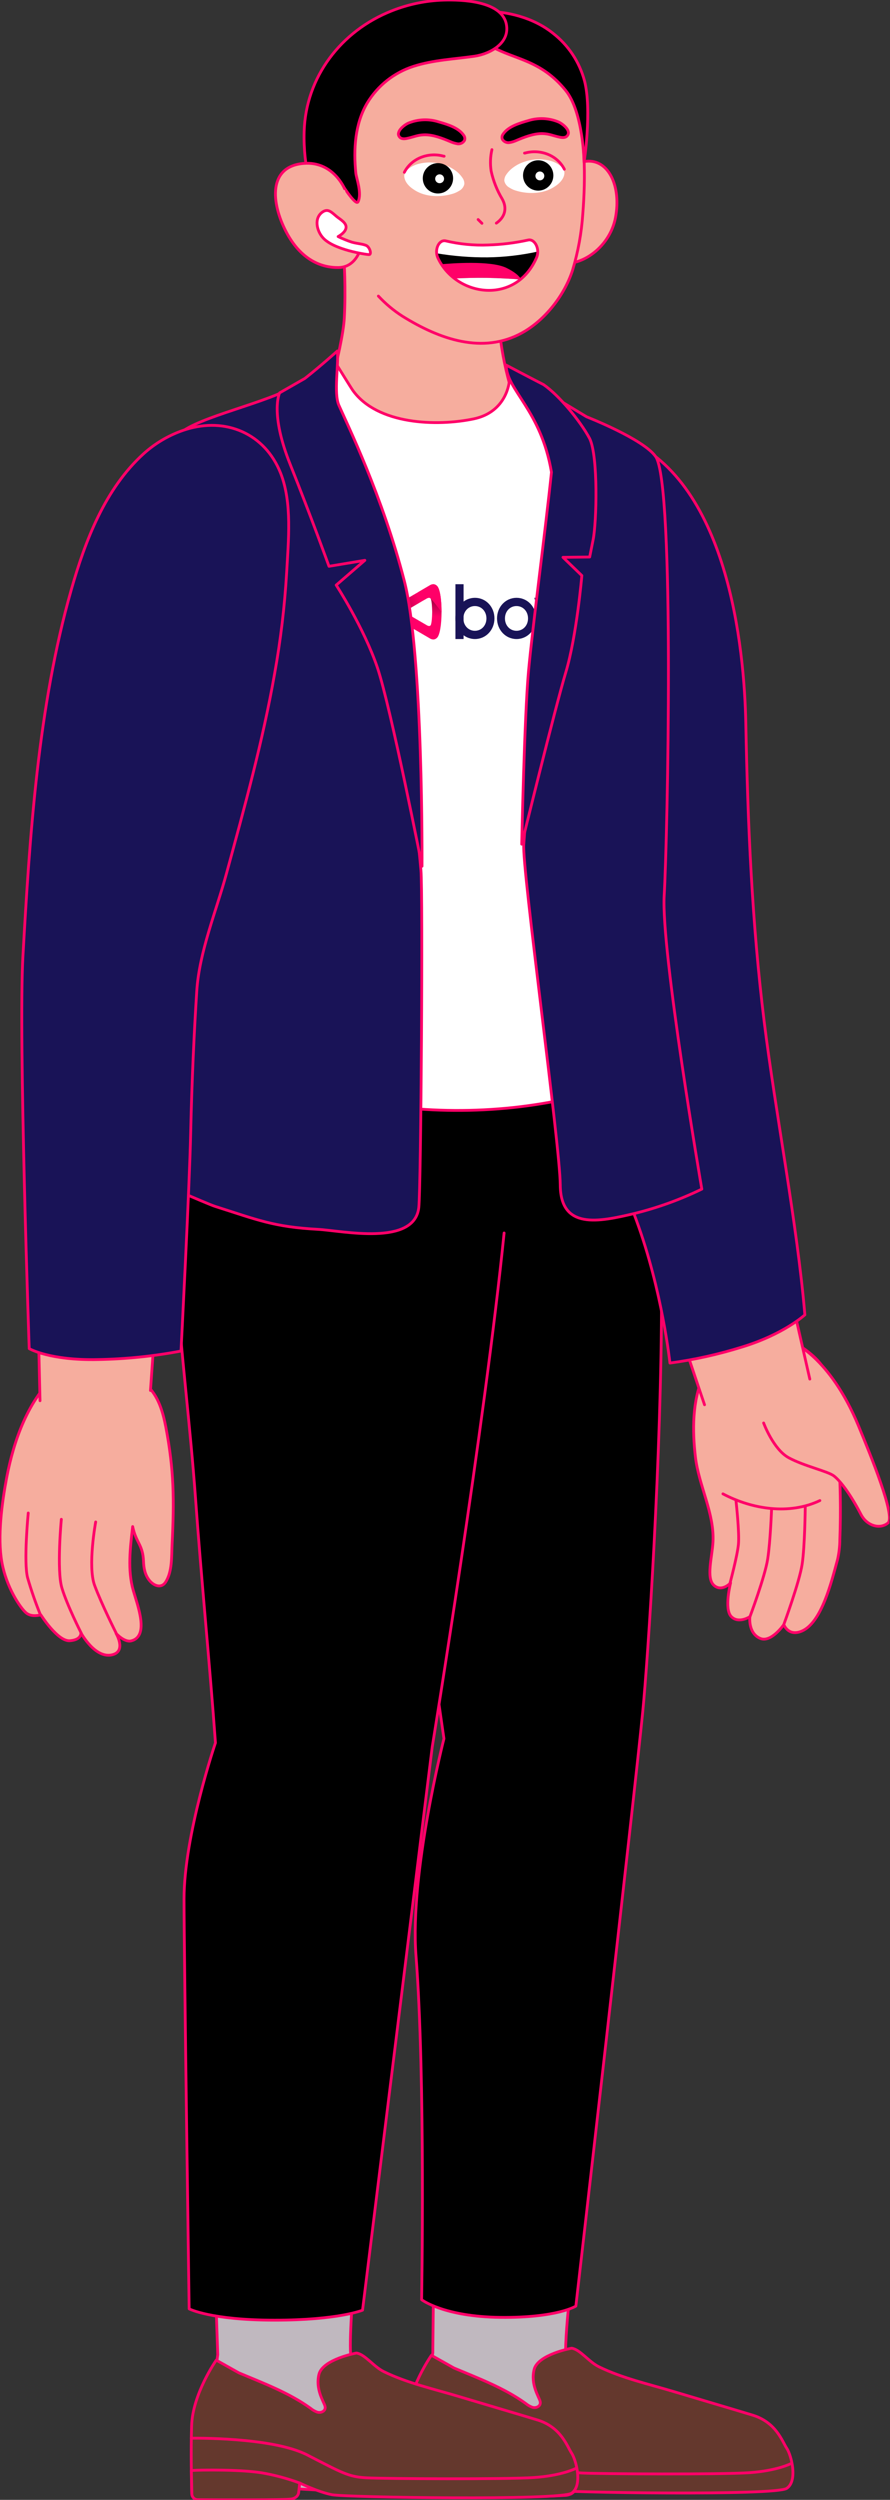 <svg width="160" height="449" viewBox="0 0 160 449" fill="none" xmlns="http://www.w3.org/2000/svg">
<rect x="0" y="0" width="160" height="449" fill="#333333" stroke="none"/>
<g clip-path="url(#clip0_16815_4805)">
<path d="M128.969 434.842C115.822 432.202 102.51 428.525 101.824 425.095C101.138 421.665 102.949 407.841 102.949 407.841H102.918C104.838 384.504 111.784 323.445 112.627 311.106C113.656 296.018 120.755 209.018 112.223 171.817C112.015 170.906 69.022 165.305 69.022 165.305L69.513 177.31C69.513 177.31 72.912 222.851 75.157 246.748C77.402 270.645 82.421 313.828 82.421 313.828C82.421 313.828 74.992 332.315 76.425 347.186C78.084 364.436 77.68 395.449 77.936 409.907L77.81 422.603C77.228 426.076 76.073 429.354 75.062 432.71C74.111 435.919 73.416 439.727 75.743 442.531C77.61 444.78 80.489 445.241 83.22 445.462C86.693 445.751 90.159 445.999 93.618 446.204C99.788 446.587 136.893 447.859 138.947 445.071C139.282 444.574 139.477 443.995 139.511 443.395C140.036 438.107 133.09 435.671 128.969 434.842Z" fill="#C0B8BF" stroke="#FF0068" stroke-width="0.502" stroke-linecap="round" stroke-linejoin="round"/>
<path d="M92.399 436.869C79.143 434.824 64.051 427.686 63.213 424.278C62.571 421.672 63.474 412.95 63.522 409.003C65.137 387.611 74.637 323.37 74.923 310.64C75.266 295.522 97.236 206.39 87.028 169.615C86.781 168.716 47.952 165.03 47.952 165.03C47.952 165.03 44.422 171.977 41.874 188.545C39.325 205.113 37.966 223.983 41.309 247.75C44.652 271.516 45.217 312.442 45.217 312.442C45.217 312.442 35.543 332.896 37.649 347.689C40.093 364.843 37.797 395.804 38.713 410.232L39.147 422.923C38.687 426.722 37.48 430.304 36.646 434.029C35.912 437.29 35.656 441.931 38.7 444.146C40.037 445.118 41.687 445.557 43.319 445.835C53.149 447.506 63.157 447.437 73.095 447.549C82.474 447.658 92.06 448.813 101.421 448.201C101.865 448.205 102.304 448.105 102.702 447.91C105.051 446.529 103.058 442.565 101.834 441.167C99.419 438.549 95.781 437.39 92.399 436.869Z" fill="#C0B8BF" stroke="#FF0068" stroke-width="0.502" stroke-linecap="round" stroke-linejoin="round"/>
<path d="M96.268 175.231L116.779 172.943C116.779 172.943 118.93 204.13 118.93 232.717C118.93 261.303 116.497 297.796 115.542 307.508C114.064 322.57 103.525 414.199 103.525 414.199C103.525 414.199 100.17 416.33 89.965 416.222C79.761 416.113 75.794 413.044 75.794 413.044C75.794 413.044 76.498 373.39 74.788 351.295C73.634 336.394 79.812 312.28 79.812 312.28C79.812 312.28 74.57 276.964 72.777 253.023C70.984 229.082 71.387 179.144 71.387 179.144L96.268 175.231Z" fill="black" stroke="#FF0068" stroke-width="0.502" stroke-linecap="round" stroke-linejoin="round"/>
<path d="M87.712 172.534C87.41 171.635 39.624 164.779 39.624 164.779C39.624 164.779 35.667 174.292 32.873 190.869C28.509 216.759 33.261 243.148 35.149 269.099C36.156 283.167 37.711 298.962 38.733 313.029C38.733 313.029 33.085 329.606 33.085 341.081C33.085 350.759 34.006 414.692 34.006 414.692C34.006 414.692 37.877 416.724 49.369 416.724C60.862 416.724 65.176 414.931 65.176 414.931L77.7 313.793C77.7 313.793 87.149 255.905 90.627 221.457" fill="black"/>
<path d="M87.712 172.534C87.41 171.635 39.624 164.779 39.624 164.779C39.624 164.779 35.667 174.292 32.873 190.869C28.509 216.759 33.261 243.148 35.149 269.099C36.156 283.167 37.711 298.962 38.733 313.029C38.733 313.029 33.085 329.606 33.085 341.081C33.085 350.759 34.006 414.692 34.006 414.692C34.006 414.692 37.877 416.724 49.369 416.724C60.862 416.724 65.176 414.931 65.176 414.931L77.7 313.793C77.7 313.793 87.149 255.905 90.627 221.457" stroke="#FF0068" stroke-width="0.502" stroke-linecap="round" stroke-linejoin="round"/>
<path d="M102.755 421.761C102.755 421.761 96.677 422.877 96.017 425.595C95.357 428.313 96.885 430.47 97.102 431.304C97.319 432.138 96.442 432.585 95.726 432.381C95.291 432.227 94.887 431.998 94.532 431.703C90.676 428.907 85.983 427.153 81.615 425.317L77.555 423.037C77.555 423.037 73.305 429.064 73.127 434.834C72.988 439.301 73.097 444.755 73.149 446.991C73.155 447.268 73.27 447.531 73.468 447.725C73.665 447.918 73.931 448.027 74.208 448.028C77.864 448.055 90.082 448.12 91.141 447.885C92.365 447.616 92.365 446.665 92.365 446.665L92.543 445.098C92.543 445.098 95.865 446.722 98.348 447.208C100.832 447.694 139.4 448.293 141.436 446.934C143.472 445.575 142.252 440.956 141.436 439.731C140.62 438.507 139.556 435.068 135.258 433.77C130.529 432.337 125.788 430.952 121.056 429.532C116.618 428.204 111.868 427.149 107.696 425.108C105.833 424.205 104.275 421.96 102.755 421.761Z" fill="#64382D" stroke="#FF0068" stroke-width="0.502" stroke-linecap="round" stroke-linejoin="round"/>
<path d="M86.394 443.404C82.751 442.639 74.597 442.735 73.038 442.861C73.038 442.861 73.108 446.23 73.13 447.068C73.136 447.344 73.25 447.607 73.447 447.8C73.644 447.994 73.908 448.104 74.185 448.106C77.845 448.132 90.062 448.193 91.118 447.962C92.342 447.689 92.342 446.738 92.342 446.738L92.472 445.592L92.516 445.11C90.526 444.372 88.478 443.802 86.394 443.404Z" fill="#64382D" stroke="#FF0068" stroke-width="0.502" stroke-linecap="round" stroke-linejoin="round"/>
<path d="M73.078 437.056C73.078 437.056 87.562 436.8 93.919 440.065C100.275 443.33 101.365 444.008 104.63 444.177C107.895 444.346 129.704 444.464 134.688 444.121C139.672 443.778 142.16 442.501 142.16 442.501" stroke="#FF0068" stroke-width="0.502" stroke-linecap="round" stroke-linejoin="round"/>
<path d="M64.076 422.628C64.076 422.628 57.997 423.744 57.337 426.462C56.677 429.18 58.205 431.338 58.427 432.171C58.648 433.005 57.767 433.452 57.046 433.248C56.612 433.096 56.209 432.866 55.856 432.571C52.001 429.774 47.303 428.02 42.935 426.184L38.876 423.904C38.876 423.904 34.63 429.931 34.447 435.701C34.308 440.169 34.417 445.622 34.473 447.858C34.479 448.134 34.592 448.398 34.789 448.592C34.987 448.786 35.252 448.895 35.528 448.896C39.188 448.922 51.406 448.987 52.461 448.752C53.686 448.483 53.685 447.532 53.685 447.532L53.864 445.965C53.864 445.965 57.185 447.589 59.664 448.075C62.143 448.561 100.716 449.161 102.756 447.802C104.797 446.443 103.573 441.823 102.756 440.599C101.94 439.374 100.876 435.936 96.578 434.637C91.85 433.205 87.109 431.819 82.376 430.4C77.939 429.071 73.184 428.016 69.016 425.975C67.158 425.072 65.6 422.828 64.076 422.628Z" fill="#64382D" stroke="#FF0068" stroke-width="0.502" stroke-linecap="round" stroke-linejoin="round"/>
<path d="M47.751 444.271C44.112 443.507 35.959 443.602 34.4 443.728C34.4 443.728 34.469 447.097 34.491 447.935C34.497 448.212 34.61 448.475 34.807 448.669C35.004 448.863 35.27 448.972 35.546 448.973C39.202 448.999 51.42 449.06 52.479 448.83C53.699 448.556 53.699 447.605 53.699 447.605L53.829 446.459L53.877 445.977C51.886 445.239 49.837 444.669 47.751 444.271V444.271Z" fill="#64382D" stroke="#FF0068" stroke-width="0.502" stroke-linecap="round" stroke-linejoin="round"/>
<path d="M34.395 437.925C34.395 437.925 48.883 437.669 55.235 440.934C61.587 444.199 62.685 444.876 65.951 445.045C69.216 445.214 91.02 445.332 96.009 444.989C100.997 444.646 103.477 443.369 103.477 443.369" stroke="#FF0068" stroke-width="0.502" stroke-linecap="round" stroke-linejoin="round"/>
<path d="M74.715 144.028C74.715 142.384 75.924 141.129 77.425 141.129C78.931 141.129 80.135 142.384 80.135 144.028C80.135 145.658 78.931 146.926 77.425 146.926C75.924 146.926 74.715 145.658 74.715 144.028ZM79.021 144.028C79.021 143.027 78.324 142.288 77.419 142.288C76.513 142.288 75.817 143.027 75.817 144.028C75.817 145.028 76.513 145.767 77.419 145.767C78.324 145.767 79.021 145.028 79.021 144.028Z" fill="white"/>
<path d="M87.46 141.129L85.84 146.863H84.75L83.678 142.906L82.6 146.863H81.51L79.897 141.129H81.07L82.064 144.894L83.148 141.129H84.208L85.274 144.894L86.287 141.129H87.46Z" fill="white"/>
<path d="M68.938 144.028C68.938 142.384 70.147 141.129 71.647 141.129C73.154 141.129 74.357 142.384 74.357 144.028C74.357 145.658 73.154 146.926 71.647 146.926C70.141 146.926 68.938 145.658 68.938 144.028ZM73.243 144.028C73.243 143.027 72.547 142.288 71.641 142.288C70.736 142.288 70.039 143.027 70.039 144.028C70.039 145.028 70.736 145.767 71.641 145.767C72.547 145.767 73.243 145.028 73.243 144.028Z" fill="white"/>
<path d="M70.069 139.218H68.938V146.926H70.069V139.218Z" fill="white"/>
<path d="M88.937 142.091V145.18C88.937 146.04 89.401 145.983 90.342 145.939V146.818C88.758 147.047 88.014 146.588 88.014 145.18V142.091V141.141V139.466L88.937 139.173V141.141H90.342V142.091H88.937Z" fill="white"/>
<path d="M90.992 139.88C90.992 139.517 91.266 139.211 91.618 139.211C91.957 139.211 92.231 139.517 92.231 139.88C92.231 140.243 91.957 140.536 91.618 140.536C91.272 140.536 90.992 140.237 90.992 139.88ZM91.153 141.141H92.076V146.875H91.153V141.141Z" fill="white"/>
<path d="M95.631 146.003C96.34 146.003 96.858 145.652 97.114 145.2L97.876 145.659C97.424 146.404 96.638 146.901 95.607 146.901C93.945 146.901 92.844 145.659 92.844 144.009C92.844 142.378 93.94 141.116 95.542 141.116C97.096 141.116 98.109 142.48 98.109 144.021C98.109 144.161 98.097 144.308 98.079 144.448H93.761C93.94 145.442 94.672 146.003 95.631 146.003ZM93.767 143.614H97.209C97.054 142.524 96.322 142.014 95.548 142.014C94.583 142.021 93.91 142.658 93.767 143.614Z" fill="white"/>
<path d="M55.359 146.888C55.002 147.06 54.698 147.009 54.442 146.741C54.072 146.372 53.822 144.926 53.822 143.104C53.822 141.282 54.072 139.836 54.442 139.466C54.698 139.199 55.002 139.148 55.359 139.32L60.415 142.307L65.472 139.32C65.829 139.148 66.133 139.199 66.389 139.466C66.758 139.836 67.008 141.282 67.008 143.104C67.008 144.926 66.758 146.372 66.389 146.741C66.133 147.009 65.829 147.06 65.472 146.888L60.415 143.9L55.359 146.888ZM55.293 141.435C55.216 141.74 55.168 142.295 55.15 143.11C55.162 143.926 55.21 144.48 55.293 144.786C55.365 145.142 55.597 145.193 55.99 144.932L59.081 143.11L55.996 141.275C55.597 141.021 55.365 141.078 55.293 141.435ZM65.567 141.435C65.495 141.078 65.263 141.027 64.864 141.275L61.779 143.11L64.87 144.932C65.269 145.193 65.501 145.142 65.567 144.786C65.644 144.48 65.692 143.926 65.71 143.11C65.692 142.295 65.644 141.734 65.567 141.435Z" fill="#FF0068"/>
<path d="M56.688 144.518L59.088 143.11L60.416 143.9L57.313 145.729L56.688 144.518Z" fill="url(#paint0_linear_16815_4805)"/>
<path d="M64.168 141.689L61.774 143.11L60.416 142.307L63.537 140.466L64.168 141.689Z" fill="url(#paint1_linear_16815_4805)"/>
<path d="M53.846 142.116L55.174 142.397C55.115 143.747 55.216 144.951 55.43 145.047C55.287 144.945 55.055 144.69 54.733 144.282C54.412 143.875 54.108 143.48 53.822 143.091C53.822 142.779 53.828 142.454 53.846 142.116Z" fill="url(#paint2_linear_16815_4805)"/>
<path d="M66.984 144.097L65.68 143.823C65.728 143.192 65.698 141.944 65.561 141.421C65.537 141.307 65.495 141.224 65.43 141.173C65.573 141.275 65.805 141.53 66.126 141.937C66.448 142.345 66.746 142.734 67.008 143.122C67.008 143.434 67.002 143.759 66.984 144.097Z" fill="url(#paint3_linear_16815_4805)"/>
<path d="M55.359 146.888L57.044 145.894L56.353 144.715L55.925 144.97C55.698 145.104 55.532 145.123 55.412 145.034C55.264 144.932 54.733 144.282 53.822 143.091C53.822 143.677 53.858 146.111 54.442 146.748C54.698 147.009 55.002 147.06 55.359 146.888Z" fill="#FF0068"/>
<path d="M65.472 139.319L63.793 140.313L64.49 141.492L64.919 141.237C65.151 141.103 65.324 141.078 65.431 141.167C65.58 141.269 66.11 141.918 67.009 143.123C67.015 142.454 66.955 140.065 66.396 139.472C66.133 139.198 65.83 139.147 65.472 139.319Z" fill="#FF0068"/>
<path d="M149.612 250.619C150.48 253.971 150.515 257.609 150.715 261.039C151.086 266.18 151.176 271.337 150.984 276.487C150.979 277.706 150.841 278.92 150.571 280.109C149.49 284.042 147.732 291.419 144.154 292.956C141.723 294.002 140.911 291.797 140.911 291.797C140.911 291.797 138.618 295.105 136.669 294.276C134.433 293.325 134.81 290.368 134.81 290.368C134.81 290.368 132.779 291.705 131.459 290.346C130.139 288.987 131.341 284.298 131.341 284.298C131.341 284.298 129.774 286.013 128.341 284.733C126.908 283.452 128.033 279.613 128.176 276.978C128.454 271.807 125.623 266.836 125.024 261.725C124.46 256.91 124.442 251.652 126.431 247.137C130.2 238.579 140.06 240.155 140.064 240.16C142.482 240.546 145.73 242.843 147.254 244.632C148.778 246.421 149.047 248.392 149.612 250.619Z" fill="#F6AD9E" stroke="#FF0068" stroke-width="0.502" stroke-linecap="round" stroke-linejoin="round"/>
<path d="M144.764 270.721C144.764 270.721 144.69 277.75 144.204 280.954C143.717 284.158 140.908 291.783 140.908 291.783" stroke="#FF0068" stroke-width="0.502" stroke-linecap="round" stroke-linejoin="round"/>
<path d="M138.713 270.972C138.713 270.972 138.504 276.768 138.018 279.972C137.532 283.176 134.771 290.51 134.771 290.51" stroke="#FF0068" stroke-width="0.502" stroke-linecap="round" stroke-linejoin="round"/>
<path d="M132.313 269.558C132.313 269.558 132.964 275.297 132.747 277.425C132.53 279.552 131.219 284.424 131.219 284.424" stroke="#FF0068" stroke-width="0.502" stroke-linecap="round" stroke-linejoin="round"/>
<path d="M137.28 255.58C137.28 255.58 139.016 260.317 141.799 261.828C144.582 263.339 148.816 264.242 149.923 265.097C151.03 265.953 152.81 268.223 154.786 272.018C155.867 274.098 158.22 274.723 159.635 273.542C161.051 272.361 156.479 261.281 154.334 256.097C149.185 243.645 142.386 241.014 142.386 241.014" fill="#F6AD9E"/>
<path d="M137.28 255.58C137.28 255.58 139.016 260.317 141.799 261.828C144.582 263.339 148.816 264.242 149.923 265.097C151.03 265.953 152.81 268.223 154.786 272.018C155.867 274.098 158.22 274.723 159.635 273.542C161.051 272.361 156.479 261.281 154.334 256.097C149.185 243.645 142.386 241.014 142.386 241.014" stroke="#FF0068" stroke-width="0.502" stroke-linecap="round" stroke-linejoin="round"/>
<path d="M147.395 269.517C141.924 272.122 135.238 271.101 129.962 268.31" stroke="#FF0068" stroke-width="0.502" stroke-linecap="round" stroke-linejoin="round"/>
<path d="M126.658 252.312C126.658 252.312 107.033 194.667 103.903 179.805C100.147 161.982 98.541 144.163 96.174 126.119C94.638 114.396 92.197 102.2 95.415 90.516C96.283 87.316 97.664 84.134 100.095 81.876C105.305 77.039 113.555 78.251 117.935 83.469C122.316 88.688 123.688 96.347 124.383 102.947C125.469 113.441 124.722 123.969 125.777 134.494C127.11 147.741 128.898 160.979 128.872 174.299L145.584 247.697" fill="#F6AD9E"/>
<path d="M126.658 252.312C126.658 252.312 107.033 194.667 103.903 179.805C100.147 161.982 98.541 144.163 96.174 126.119C94.638 114.396 92.197 102.2 95.415 90.516C96.283 87.316 97.664 84.134 100.095 81.876C105.305 77.039 113.555 78.251 117.935 83.469C122.316 88.688 123.688 96.347 124.383 102.947C125.469 113.441 124.722 123.969 125.777 134.494C127.11 147.741 128.898 160.979 128.872 174.299L145.584 247.697" stroke="#FF0068" stroke-width="0.502" stroke-linecap="round" stroke-linejoin="round"/>
<path d="M111.524 78.41C130.945 85.709 133.819 116.483 134.08 129.973C134.423 147.822 135.183 165.71 137.375 183.442C139.39 199.763 143.31 219.757 144.695 236.156C144.695 236.156 140.944 239.629 133.433 241.926C129.19 243.254 124.843 244.221 120.438 244.818C120.438 244.818 119.066 231.883 114.429 219.24C111.012 209.931 107.291 200.644 104.977 190.984C103.032 182.856 102.102 174.542 100.726 166.31C99.35 158.078 97.175 150.045 95.677 141.844C92.894 126.647 90.341 110.657 91.596 95.165C93.124 76.504 107.977 77.077 111.524 78.41Z" fill="#191357" stroke="#FF0068" stroke-width="0.502" stroke-linecap="round" stroke-linejoin="round"/>
<path d="M57.328 77.238C57.328 77.238 67.843 86.99 81.641 87.42C96.977 87.902 96.859 82.27 96.859 82.27C96.859 82.27 88.176 66.918 89.76 50.741C91.345 34.563 61.825 31.767 61.339 34.876C60.853 37.984 62.46 46.811 61.895 57.149C61.604 62.554 57.328 77.238 57.328 77.238Z" fill="#F6AD9E" stroke="#FF0068" stroke-width="0.502" stroke-linecap="round" stroke-linejoin="round"/>
<path d="M60.089 66.436C56.429 71.968 51.818 72.081 48.444 73.184C45.071 74.287 37.238 76.453 37.238 76.453C37.238 76.453 31.837 87.273 33.63 98.162C35.423 109.051 43.182 120.105 43.182 120.105C43.182 120.105 45.787 138.61 46.221 149.469C46.656 160.327 45.292 178.003 45.292 178.003C52.709 180.098 60.282 181.594 67.939 182.475C81.147 184.059 89.322 183.721 97.302 182.336C113.267 179.57 112.746 178.137 112.746 178.137L111.37 144.449C112.498 133.07 115.095 127.786 115.52 116.354C115.863 107.114 118.264 90.099 112.681 81.984C109.594 77.499 92.622 72.506 91.636 68.746" fill="#F6AD9E"/>
<path d="M60.089 66.436C56.429 71.968 51.818 72.081 48.444 73.184C45.071 74.287 37.238 76.453 37.238 76.453C37.238 76.453 31.837 87.273 33.63 98.162C35.423 109.051 43.182 120.105 43.182 120.105C43.182 120.105 45.787 138.61 46.221 149.469C46.656 160.327 45.292 178.003 45.292 178.003C52.709 180.098 60.282 181.594 67.939 182.475C81.147 184.059 89.322 183.721 97.302 182.336C113.267 179.57 112.746 178.137 112.746 178.137L111.37 144.449C112.498 133.07 115.095 127.786 115.52 116.354C115.863 107.114 118.264 90.099 112.681 81.984C109.594 77.499 92.622 72.506 91.636 68.746" stroke="#FF0068" stroke-width="0.502" stroke-linecap="round" stroke-linejoin="round"/>
<path d="M54.072 71.103C61.575 75.293 65.842 83.26 70.393 90.177C73.688 95.178 77.83 98.37 83.796 99.464C90.308 100.658 101.323 101.978 103.707 93.624C104.862 89.578 103.824 85.045 102.609 81.133C102.051 79.361 101.373 77.629 100.581 75.949C100.407 75.584 99.556 73.934 99.556 73.934L107.71 77.868C110.05 82.458 111.884 87.288 113.181 92.274C116.654 105.382 115.903 119.193 115.352 132.605C114.874 144.501 114.892 156.432 114.709 168.342C114.709 169.488 116.811 187.129 116.811 187.129C116.811 187.129 112.469 192.291 92.401 193.559C72.333 194.827 39.679 188.136 39.679 188.136C40.439 179.661 44.12 160.062 44.676 151.57C45.436 139.977 41.594 118.268 41.589 118.242C41.633 118.516 49.483 113.197 49.965 112.711C53.551 109.107 55.27 104.075 55.522 99.06C55.835 92.982 54.545 86.517 51.276 81.385C50.755 80.564 46.196 73.648 44.915 74.038L54.072 71.103Z" fill="white" stroke="#FF0068" stroke-width="0.502" stroke-linecap="round" stroke-linejoin="round"/>
<path d="M117.689 131.078C117.463 136.144 117.164 141.211 116.855 146.274C116.56 151.141 115.275 157.228 116.243 162.052L119.716 190.351C119.86 191.532 113.256 193.912 112.592 194.163C99.705 199.096 84.904 200.376 71.397 198.822C60.317 197.546 49.662 194.185 39.142 190.382L39.055 190.351C39.055 190.351 40.978 140.104 35.013 122.186C29.047 104.267 34.47 76.758 34.47 76.758L51.069 70.944L60.447 65.369C60.447 65.369 63.113 69.68 63.425 70.115C67.828 76.271 78.496 76.627 85.165 75.234C91.195 73.974 91.56 68.469 91.56 68.469L99.592 72.646C99.592 72.646 111.424 78.021 113.486 80.874C116.286 84.729 116.699 90.308 117.155 94.889C118.275 106.203 118.227 117.596 117.776 128.95L117.689 131.078Z" fill="white" stroke="#FF0068" stroke-width="0.502" stroke-linecap="round" stroke-linejoin="round"/>
<path d="M100.765 31.708C100.765 31.708 102.502 29.233 105.402 28.964C109.431 28.582 111.711 33.48 110.651 39.076C109.605 44.608 103.982 48.541 99.432 47.039C95.689 45.806 98.672 34.847 98.672 34.847" fill="#F6AD9E"/>
<path d="M100.765 31.708C100.765 31.708 102.502 29.233 105.402 28.964C109.431 28.582 111.711 33.48 110.651 39.076C109.605 44.608 103.982 48.541 99.432 47.039C95.689 45.806 98.672 34.847 98.672 34.847" stroke="#FF0068" stroke-width="0.502" stroke-linecap="round" stroke-linejoin="round"/>
<path d="M102.948 48.481C101.515 52.975 98.033 57.46 93.878 59.77C86.81 63.677 79.068 60.968 72.365 56.804C68.856 54.633 65.292 50.63 63.603 46.683C61.688 42.211 61.471 38.26 60.533 33.484L60.416 32.877C58.91 25.183 57.724 17.476 62.096 10.595C67.645 1.859 79.277 -1.028 88.581 1.637C89.427 1.884 90.261 2.174 91.078 2.506C104.633 7.994 105.84 25.339 104.793 38.438C104.556 41.844 103.937 45.213 102.948 48.481Z" fill="#F6AD9E"/>
<path d="M91.056 2.488C104.611 7.976 105.818 25.322 104.772 38.421C104.543 41.832 103.931 45.206 102.948 48.481C101.516 52.974 98.033 57.46 93.878 59.769C86.81 63.677 79.069 60.968 72.365 56.804C70.77 55.784 69.311 54.566 68.023 53.178" stroke="#FF0068" stroke-width="0.502" stroke-linecap="round" stroke-linejoin="round"/>
<path d="M82.282 25.835C81.833 25.763 81.395 25.633 80.98 25.449C79.586 24.863 77.814 24.146 76.204 24.216C75.127 24.251 74.467 24.559 73.425 24.806C72.926 24.924 72.279 25.058 71.888 24.667C70.989 23.764 72.596 22.475 73.399 22.119C75.136 21.402 77.07 21.32 78.861 21.889C80.372 22.323 82.46 22.926 83.385 24.333C83.475 24.457 83.533 24.6 83.556 24.751C83.579 24.902 83.565 25.057 83.515 25.201C83.395 25.417 83.214 25.592 82.995 25.705C82.775 25.818 82.527 25.863 82.282 25.835V25.835Z" fill="black" stroke="#FF0068" stroke-width="0.502" stroke-linecap="round" stroke-linejoin="round"/>
<path d="M91.547 25.617C91.989 25.548 92.42 25.419 92.828 25.235C94.226 24.645 95.993 23.933 97.604 23.998C98.685 24.033 99.341 24.345 100.387 24.588C100.882 24.706 101.529 24.84 101.92 24.449C102.818 23.546 101.216 22.279 100.409 21.905C98.674 21.187 96.741 21.104 94.951 21.671C93.436 22.105 91.347 22.708 90.427 24.115C90.337 24.239 90.278 24.382 90.255 24.533C90.232 24.684 90.245 24.838 90.293 24.983C90.414 25.202 90.599 25.38 90.823 25.493C91.046 25.606 91.299 25.649 91.547 25.617Z" fill="black" stroke="#FF0068" stroke-width="0.502" stroke-linecap="round" stroke-linejoin="round"/>
<path d="M101.455 31.261C101.316 32.186 100.587 32.937 99.836 33.432C97.99 34.735 95.494 34.904 93.358 34.405L93.01 34.313C92.5 34.19 92.014 33.982 91.573 33.697C91.345 33.574 91.145 33.404 90.989 33.197C90.832 32.99 90.722 32.752 90.666 32.499C90.652 32.149 90.741 31.804 90.922 31.504C91.292 30.924 91.773 30.422 92.337 30.028C92.898 29.622 93.517 29.304 94.174 29.086C95.725 28.533 97.408 28.468 98.998 28.899C99.654 29.078 100.265 29.396 100.786 29.833C101.111 30.095 101.344 30.454 101.451 30.858C101.473 30.991 101.475 31.127 101.455 31.261V31.261Z" fill="white"/>
<path d="M96.754 34.239C95.248 34.239 94.027 33.019 94.027 31.513C94.027 30.007 95.248 28.786 96.754 28.786C98.26 28.786 99.481 30.007 99.481 31.513C99.481 33.019 98.26 34.239 96.754 34.239Z" fill="black"/>
<path d="M97.055 32.397C96.613 32.397 96.256 32.039 96.256 31.598C96.256 31.157 96.613 30.799 97.055 30.799C97.496 30.799 97.853 31.157 97.853 31.598C97.853 32.039 97.496 32.397 97.055 32.397Z" fill="white"/>
<path d="M101.455 30.393C100.153 27.827 97.07 26.733 94.365 27.497H94.296" stroke="#FF0068" stroke-width="0.502" stroke-linecap="round" stroke-linejoin="round"/>
<path d="M72.692 31.823C72.826 32.748 73.56 33.499 74.307 33.994C76.152 35.296 78.648 35.465 80.785 34.962L81.132 34.875C81.643 34.749 82.129 34.541 82.573 34.259C82.801 34.136 83 33.965 83.156 33.758C83.311 33.551 83.421 33.313 83.477 33.06C83.493 32.711 83.404 32.364 83.22 32.066C82.852 31.486 82.373 30.984 81.809 30.59C81.247 30.184 80.626 29.866 79.968 29.648C78.417 29.094 76.734 29.029 75.145 29.461C74.488 29.638 73.877 29.957 73.356 30.394C73.032 30.657 72.801 31.016 72.696 31.419C72.668 31.552 72.667 31.689 72.692 31.823V31.823Z" fill="white"/>
<path d="M78.73 34.752C77.225 34.752 76.004 33.531 76.004 32.026C76.004 30.52 77.225 29.299 78.73 29.299C80.236 29.299 81.457 30.52 81.457 32.026C81.457 33.531 80.236 34.752 78.73 34.752Z" fill="black"/>
<path d="M79.033 32.908C78.592 32.908 78.234 32.551 78.234 32.109C78.234 31.668 78.592 31.311 79.033 31.311C79.474 31.311 79.832 31.668 79.832 32.109C79.832 32.551 79.474 32.908 79.033 32.908Z" fill="white"/>
<path d="M72.691 30.953C73.993 28.387 77.076 27.293 79.776 28.058H79.846" stroke="#FF0068" stroke-width="0.502" stroke-linecap="round" stroke-linejoin="round"/>
<path d="M89.229 40.08C90.788 38.999 91.213 37.397 90.284 35.739C89.352 34.188 88.68 32.496 88.296 30.728C88.098 29.447 88.145 28.14 88.435 26.877" stroke="#FF0068" stroke-width="0.502" stroke-linecap="round" stroke-linejoin="round"/>
<path d="M85.955 39.431L86.641 40.112" stroke="#FF0068" stroke-width="0.502" stroke-linecap="round" stroke-linejoin="round"/>
<path d="M78.724 46.331C81.993 53.337 92.768 54.851 96.472 46.238C97.107 44.758 96.149 42.838 94.939 43.114C92.573 43.633 90.164 43.93 87.742 44.001C85.186 44.103 82.628 43.856 80.138 43.267C78.915 42.973 78.037 44.855 78.724 46.331Z" fill="black"/>
<path d="M87.512 49.904C85.48 49.871 83.416 49.932 81.697 50.02C80.776 49.31 79.985 48.444 79.362 47.461C80.978 47.312 88.236 46.737 91.038 48.115C92.519 48.843 93.299 49.516 93.658 50.128L93.565 50.198C92.051 50.081 89.954 49.95 87.512 49.904Z" fill="#FF0068"/>
<path d="M78.496 45.496C78.374 44.239 79.136 43.03 80.121 43.268C82.611 43.856 85.169 44.103 87.725 44.001C90.147 43.931 92.556 43.633 94.922 43.114C95.856 42.904 96.636 43.997 96.65 45.188C93.693 45.837 90.678 46.185 87.65 46.224C84.583 46.247 81.52 46.003 78.496 45.496V45.496Z" fill="white"/>
<path d="M87.514 49.904C89.956 49.951 92.053 50.082 93.529 50.199C90.045 53.001 85.123 52.637 81.699 50.021C83.418 49.932 85.482 49.872 87.514 49.904Z" fill="white"/>
<path d="M78.724 46.331C81.993 53.337 92.768 54.851 96.472 46.238C97.107 44.758 96.149 42.838 94.939 43.114C92.573 43.633 90.164 43.93 87.742 44.001C85.186 44.103 82.628 43.856 80.138 43.267C78.915 42.973 78.037 44.855 78.724 46.331Z" stroke="#FF0068" stroke-width="0.502" stroke-linecap="round" stroke-linejoin="round"/>
<path d="M89.158 2.15C89.158 2.15 86.336 7.148 88.29 8.298C92.371 10.708 97.164 10.665 101.701 16.253C104.875 20.16 105.001 29.165 105.001 29.165C105.001 29.165 106.447 19.8 105.075 14.503C104.163 11.111 102.168 8.11 99.391 5.958C94.841 2.333 89.158 2.15 89.158 2.15Z" fill="black" stroke="#FF0068" stroke-width="0.502" stroke-linecap="round" stroke-linejoin="round"/>
<path d="M74.323 11.919C70.851 13.04 67.902 15.377 66.017 18.501C63.799 22.235 63.542 26.872 63.968 31.092C64.064 32.017 65.105 34.705 64.372 36.242C63.938 37.136 61.111 32.547 61.111 32.547L60.946 39.88C60.946 39.88 64.476 46.08 62.73 45.285C60.985 44.491 54.329 36.35 54.677 23.672C54.946 13.807 61.346 5.536 70.394 1.963C73.386 0.769 76.565 0.109 79.785 0.014C82.985 -0.073 90.088 0.135 91.008 4.251C91.777 7.694 88.16 9.678 85.286 10.1C81.674 10.616 77.866 10.773 74.323 11.919Z" fill="black" stroke="#FF0068" stroke-width="0.502" stroke-linecap="round" stroke-linejoin="round"/>
<path d="M61.951 33.908C61.951 33.908 59.901 28.898 54.57 29.354C48.157 29.905 48.752 36.461 51.417 41.584C54.083 46.708 57.796 48.097 60.852 48.054C63.909 48.01 64.76 44.836 64.76 44.836" fill="#F6AD9E"/>
<path d="M61.951 33.908C61.951 33.908 59.901 28.898 54.57 29.354C48.157 29.905 48.752 36.461 51.417 41.584C54.083 46.708 57.796 48.097 60.852 48.054C63.909 48.01 64.76 44.836 64.76 44.836" stroke="#FF0068" stroke-width="0.502" stroke-linecap="round" stroke-linejoin="round"/>
<path d="M58.05 38.035C59.023 37.41 59.648 38.17 60.538 38.904C61.142 39.403 62.314 40.007 62.21 40.905C62.106 41.804 60.781 42.49 60.781 42.49C61.588 42.883 62.421 43.221 63.274 43.502C64.216 43.762 65.18 43.806 65.827 44.083C66.474 44.361 66.886 45.742 66.335 45.729C65.783 45.716 59.944 44.861 58.042 42.69C56.926 41.448 56.383 39.112 58.05 38.035Z" fill="white" stroke="#FF0068" stroke-width="0.502" stroke-linecap="round" stroke-linejoin="round"/>
<path d="M89.353 111.075C89.353 108.975 90.918 107.371 92.86 107.371C94.81 107.371 96.367 108.975 96.367 111.075C96.367 113.159 94.81 114.779 92.86 114.779C90.918 114.779 89.353 113.159 89.353 111.075ZM94.926 111.075C94.926 109.797 94.024 108.853 92.853 108.853C91.681 108.853 90.779 109.797 90.779 111.075C90.779 112.353 91.681 113.297 92.853 113.297C94.024 113.297 94.926 112.353 94.926 111.075Z" fill="#191357"/>
<path d="M105.847 107.371L103.75 114.697H102.34L100.953 109.642L99.558 114.697H98.147L96.059 107.371H97.577L98.864 112.182L100.267 107.371H101.639L103.018 112.182L104.329 107.371H105.847Z" fill="#191357"/>
<path d="M81.877 111.075C81.877 108.975 83.442 107.371 85.384 107.371C87.334 107.371 88.891 108.975 88.891 111.075C88.891 113.159 87.334 114.779 85.384 114.779C83.434 114.779 81.877 113.159 81.877 111.075ZM87.449 111.075C87.449 109.797 86.548 108.853 85.376 108.853C84.205 108.853 83.303 109.797 83.303 111.075C83.303 112.353 84.205 113.297 85.376 113.297C86.548 113.297 87.449 112.353 87.449 111.075Z" fill="#191357"/>
<path d="M83.341 104.929H81.877V114.779H83.341V104.929Z" fill="#191357"/>
<path d="M107.759 108.6V112.548C107.759 113.647 108.36 113.574 109.578 113.517V114.64C107.528 114.934 106.564 114.347 106.564 112.548V108.6V107.387V105.247L107.759 104.872V107.387H109.578V108.6H107.759Z" fill="#191357"/>
<path d="M110.418 105.776C110.418 105.312 110.773 104.921 111.227 104.921C111.667 104.921 112.021 105.312 112.021 105.776C112.021 106.24 111.667 106.614 111.227 106.614C110.78 106.614 110.418 106.231 110.418 105.776ZM110.626 107.387H111.821V114.714H110.626V107.387Z" fill="#191357"/>
<path d="M116.421 113.599C117.339 113.599 118.009 113.151 118.341 112.573L119.327 113.16C118.741 114.112 117.724 114.747 116.391 114.747C114.24 114.747 112.814 113.16 112.814 111.051C112.814 108.967 114.233 107.355 116.306 107.355C118.317 107.355 119.628 109.098 119.628 111.067C119.628 111.247 119.612 111.434 119.589 111.613H114.001C114.233 112.883 115.181 113.599 116.421 113.599ZM114.009 110.546H118.464C118.264 109.154 117.316 108.503 116.314 108.503C115.065 108.511 114.194 109.325 114.009 110.546Z" fill="#191357"/>
<path d="M64.305 114.73C63.843 114.95 63.449 114.885 63.118 114.543C62.64 114.071 62.316 112.223 62.316 109.895C62.316 107.567 62.64 105.719 63.118 105.247C63.449 104.905 63.843 104.839 64.305 105.059L70.848 108.877L77.392 105.059C77.854 104.839 78.247 104.905 78.579 105.247C79.057 105.719 79.38 107.567 79.38 109.895C79.38 112.223 79.057 114.071 78.579 114.543C78.247 114.885 77.854 114.95 77.392 114.73L70.848 110.912L64.305 114.73ZM64.22 107.762C64.12 108.153 64.058 108.861 64.035 109.903C64.05 110.945 64.112 111.653 64.22 112.044C64.313 112.5 64.613 112.565 65.122 112.231L69.122 109.903L65.13 107.558C64.613 107.233 64.313 107.306 64.22 107.762ZM77.515 107.762C77.423 107.306 77.122 107.241 76.606 107.558L72.613 109.903L76.613 112.231C77.13 112.565 77.43 112.5 77.515 112.044C77.615 111.653 77.677 110.945 77.7 109.903C77.677 108.861 77.615 108.144 77.515 107.762Z" fill="#FF0068"/>
<path d="M66.023 111.702L69.129 109.903L70.848 110.913L66.833 113.249L66.023 111.702Z" fill="url(#paint4_linear_16815_4805)"/>
<path d="M75.703 108.087L72.605 109.903L70.848 108.877L74.886 106.524L75.703 108.087Z" fill="url(#paint5_linear_16815_4805)"/>
<path d="M62.347 108.633L64.066 108.991C63.989 110.717 64.12 112.255 64.397 112.377C64.212 112.247 63.912 111.922 63.496 111.401C63.079 110.88 62.686 110.375 62.316 109.878C62.316 109.479 62.324 109.064 62.347 108.633Z" fill="url(#paint6_linear_16815_4805)"/>
<path d="M79.35 111.165L77.662 110.815C77.723 110.009 77.685 108.414 77.507 107.746C77.477 107.6 77.423 107.494 77.338 107.429C77.523 107.559 77.823 107.885 78.24 108.406C78.656 108.927 79.041 109.423 79.38 109.92C79.38 110.319 79.373 110.734 79.35 111.165Z" fill="url(#paint7_linear_16815_4805)"/>
<path d="M64.305 114.731L66.486 113.461L65.592 111.955L65.037 112.28C64.744 112.451 64.528 112.476 64.374 112.362C64.182 112.231 63.496 111.401 62.316 109.879C62.316 110.628 62.363 113.737 63.118 114.551C63.449 114.885 63.843 114.95 64.305 114.731Z" fill="#FF0068"/>
<path d="M77.392 105.06L75.219 106.33L76.121 107.836L76.675 107.51C76.976 107.339 77.2 107.307 77.338 107.42C77.531 107.551 78.217 108.381 79.381 109.92C79.388 109.065 79.311 106.012 78.587 105.255C78.248 104.905 77.855 104.84 77.392 105.06Z" fill="#FF0068"/>
<path d="M54.557 70.56C54.557 70.56 55.453 68.064 52.127 69.809C46.313 72.848 33.935 75.336 31.721 78.493C28.247 83.477 33.379 141.448 33.974 151.374C34.569 161.299 26.402 211.438 26.402 211.438C26.402 211.438 37.191 216.214 38.676 216.683C46.32 219.109 49.163 220.368 57.17 220.804C61.512 221.043 74.495 223.899 75.289 216.887C75.689 213.314 76.042 160.459 75.673 156.278C75.304 152.097 70.565 102.307 64.109 88.513C57.653 74.72 54.557 70.56 54.557 70.56Z" fill="#191357" stroke="#FF0068" stroke-width="0.502" stroke-linecap="round" stroke-linejoin="round"/>
<path d="M97.18 69.859L105.46 74.865C105.46 74.865 115.667 78.847 117.877 82.016C121.351 87.001 120 150.899 119.405 160.82C118.811 170.741 126.17 213.572 126.17 213.572C122.306 215.451 118.254 216.918 114.082 217.949C107.535 219.507 100.769 220.872 100.721 212.826C100.686 205.719 93.796 155.827 94.161 151.646C94.525 147.465 97.313 98.243 99.492 87.822C100.765 81.874 96.608 75.916 97.18 69.859Z" fill="#191357" stroke="#FF0068" stroke-width="0.502" stroke-linecap="round" stroke-linejoin="round"/>
<path d="M97.72 69.083C100.439 70.966 104.246 75.479 106.018 78.791C107.559 82.027 107.259 93.783 106.634 96.914L106.009 100.044L101.207 100.101L104.602 103.379C104.602 103.379 103.673 114.233 101.719 120.746C99.765 127.259 93.792 151.623 93.792 151.623C93.792 151.623 94.271 128.697 95.013 120.574C95.756 112.45 98.059 95.212 99.14 84.81C97.249 73.633 91.045 70.064 90.993 65.572C90.993 65.572 95.046 67.715 97.72 69.083Z" fill="#191357" stroke="#FF0068" stroke-width="0.502" stroke-linecap="round" stroke-linejoin="round"/>
<path d="M60.653 63.037C60.653 63.037 57.666 65.728 54.815 67.967C52.685 69.177 50.275 70.561 50.275 70.561C50.275 70.561 48.452 74.116 52.186 83.445C55.921 92.774 59.145 101.712 59.145 101.712L65.592 100.64L60.442 105.09C60.442 105.09 65.427 112.748 67.849 119.917C70.27 127.086 75.869 155.585 75.869 155.585C75.869 155.585 76.106 117.558 72.666 104.262C68.762 89.114 62.44 76.222 60.912 72.766C59.968 70.544 60.911 65.438 60.653 63.037Z" fill="#191357" stroke="#FF0068" stroke-width="0.502" stroke-linecap="round" stroke-linejoin="round"/>
<path d="M26.355 248.77C28.465 250.719 29.277 253.546 29.807 256.29C31.3 264.07 31.326 269.511 30.936 277.391C30.827 279.562 30.988 282.254 29.776 284.155C28.973 285.388 27.605 284.798 26.832 283.821C26.06 282.844 25.843 281.65 25.799 280.447C25.691 277.408 24.458 277.143 23.85 274.187C23.416 277.977 22.895 281.963 23.971 285.706C24.735 288.367 26.893 293.881 23.593 294.719C22.36 295.032 20.858 293.364 20.858 293.364C20.858 293.364 22.743 296.508 20.263 297.194C17.124 298.062 14.537 293.247 14.537 293.247C14.537 293.247 14.762 294.506 12.574 294.693C10.386 294.88 7.334 290.034 7.334 290.034C7.334 290.034 5.701 290.555 4.676 289.67C3.652 288.784 1.142 285.102 0.335 280.578C-0.473 276.054 0.335 269.962 1.203 265.382C2.506 258.63 5.059 251.345 10.347 246.686C14.598 242.93 22.612 245.31 26.355 248.77Z" fill="#F6AD9E" stroke="#FF0068" stroke-width="0.502" stroke-linecap="round" stroke-linejoin="round"/>
<path d="M17.2 273.357C17.2 273.357 15.733 281.311 17.005 284.741C18.277 288.171 20.869 293.299 20.869 293.299" stroke="#FF0068" stroke-width="0.502" stroke-linecap="round" stroke-linejoin="round"/>
<path d="M11.028 272.881C11.028 272.881 10.159 281.999 11.132 285.229C12.07 288.355 14.605 293.331 14.605 293.331" stroke="#FF0068" stroke-width="0.502" stroke-linecap="round" stroke-linejoin="round"/>
<path d="M5.078 271.75C5.078 271.75 4.21 280.62 4.97 283.408C5.628 285.681 6.404 287.919 7.297 290.111" stroke="#FF0068" stroke-width="0.502" stroke-linecap="round" stroke-linejoin="round"/>
<path d="M7.196 251.583C7.196 251.583 5.538 187.845 6.841 172.727C8.408 154.583 12.029 137.06 14.99 119.106C16.913 107.431 18.112 95.057 24.572 84.806C26.344 82.002 28.571 79.353 31.554 77.899C37.954 74.777 45.478 78.333 48.17 84.589C50.862 90.846 49.95 98.552 48.695 105.065C46.694 115.424 42.929 125.285 40.88 135.666C38.314 148.726 36.2 161.903 32.314 174.659L27.051 249.75" fill="#F6AD9E"/>
<path d="M7.196 251.583C7.196 251.583 5.538 187.845 6.841 172.727C8.408 154.583 12.029 137.06 14.99 119.106C16.913 107.431 18.112 95.057 24.572 84.806C26.344 82.002 28.571 79.353 31.554 77.899C37.954 74.777 45.478 78.333 48.17 84.589C50.862 90.846 49.95 98.552 48.695 105.065C46.694 115.424 42.929 125.285 40.88 135.666C38.314 148.726 36.2 161.903 32.314 174.659L27.051 249.75" stroke="#FF0068" stroke-width="0.502" stroke-linecap="round" stroke-linejoin="round"/>
<path d="M33.387 77.143C30.586 78.034 28.009 79.515 25.828 81.485C18.881 87.781 15.304 97.155 12.803 105.964C6.837 126.913 5.344 150.09 4.119 171.781C3.299 186.239 5.252 242.227 5.252 242.227C5.252 242.227 8.965 244.397 17.696 244.189C22.678 244.098 27.644 243.586 32.54 242.661C32.54 242.661 34.069 213.193 34.277 203.585C34.486 193.976 34.933 184.811 35.371 178.042C35.805 171.004 38.888 163.606 40.725 156.854C43.955 145.001 47.237 133.135 49.365 121.021C50.451 114.992 51.176 108.902 51.536 102.786C51.84 97.111 52.56 90.299 50.437 84.954C47.606 77.851 40.59 74.881 33.387 77.143Z" fill="#191357" stroke="#FF0068" stroke-width="0.502" stroke-linecap="round" stroke-linejoin="round"/>
</g>
<defs>
<linearGradient id="paint0_linear_16815_4805" x1="57.005" y1="145.128" x2="60.609" y2="143.26" gradientUnits="userSpaceOnUse">
<stop stop-opacity="0"/>
<stop offset="1" stop-opacity="0.4"/>
</linearGradient>
<linearGradient id="paint1_linear_16815_4805" x1="63.846" y1="141.081" x2="60.223" y2="142.958" gradientUnits="userSpaceOnUse">
<stop stop-opacity="0"/>
<stop offset="1" stop-opacity="0.4"/>
</linearGradient>
<linearGradient id="paint2_linear_16815_4805" x1="54.652" y1="142.439" x2="54.511" y2="145.043" gradientUnits="userSpaceOnUse">
<stop stop-opacity="0"/>
<stop offset="1" stop-opacity="0.4"/>
</linearGradient>
<linearGradient id="paint3_linear_16815_4805" x1="66.191" y1="143.773" x2="66.335" y2="141.174" gradientUnits="userSpaceOnUse">
<stop stop-opacity="0"/>
<stop offset="1" stop-opacity="0.4"/>
</linearGradient>
<linearGradient id="paint4_linear_16815_4805" x1="66.434" y1="112.482" x2="71.074" y2="110.047" gradientUnits="userSpaceOnUse">
<stop stop-opacity="0"/>
<stop offset="1" stop-opacity="0.4"/>
</linearGradient>
<linearGradient id="paint5_linear_16815_4805" x1="75.288" y1="107.309" x2="70.623" y2="109.757" gradientUnits="userSpaceOnUse">
<stop stop-opacity="0"/>
<stop offset="1" stop-opacity="0.4"/>
</linearGradient>
<linearGradient id="paint6_linear_16815_4805" x1="63.39" y1="109.045" x2="63.212" y2="112.373" gradientUnits="userSpaceOnUse">
<stop stop-opacity="0"/>
<stop offset="1" stop-opacity="0.4"/>
</linearGradient>
<linearGradient id="paint7_linear_16815_4805" x1="78.323" y1="110.752" x2="78.505" y2="107.431" gradientUnits="userSpaceOnUse">
<stop stop-opacity="0"/>
<stop offset="1" stop-opacity="0.4"/>
</linearGradient>
<clipPath id="clip0_16815_4805">
<rect width="159.901" height="449" fill="white"/>
</clipPath>
</defs>
</svg>
